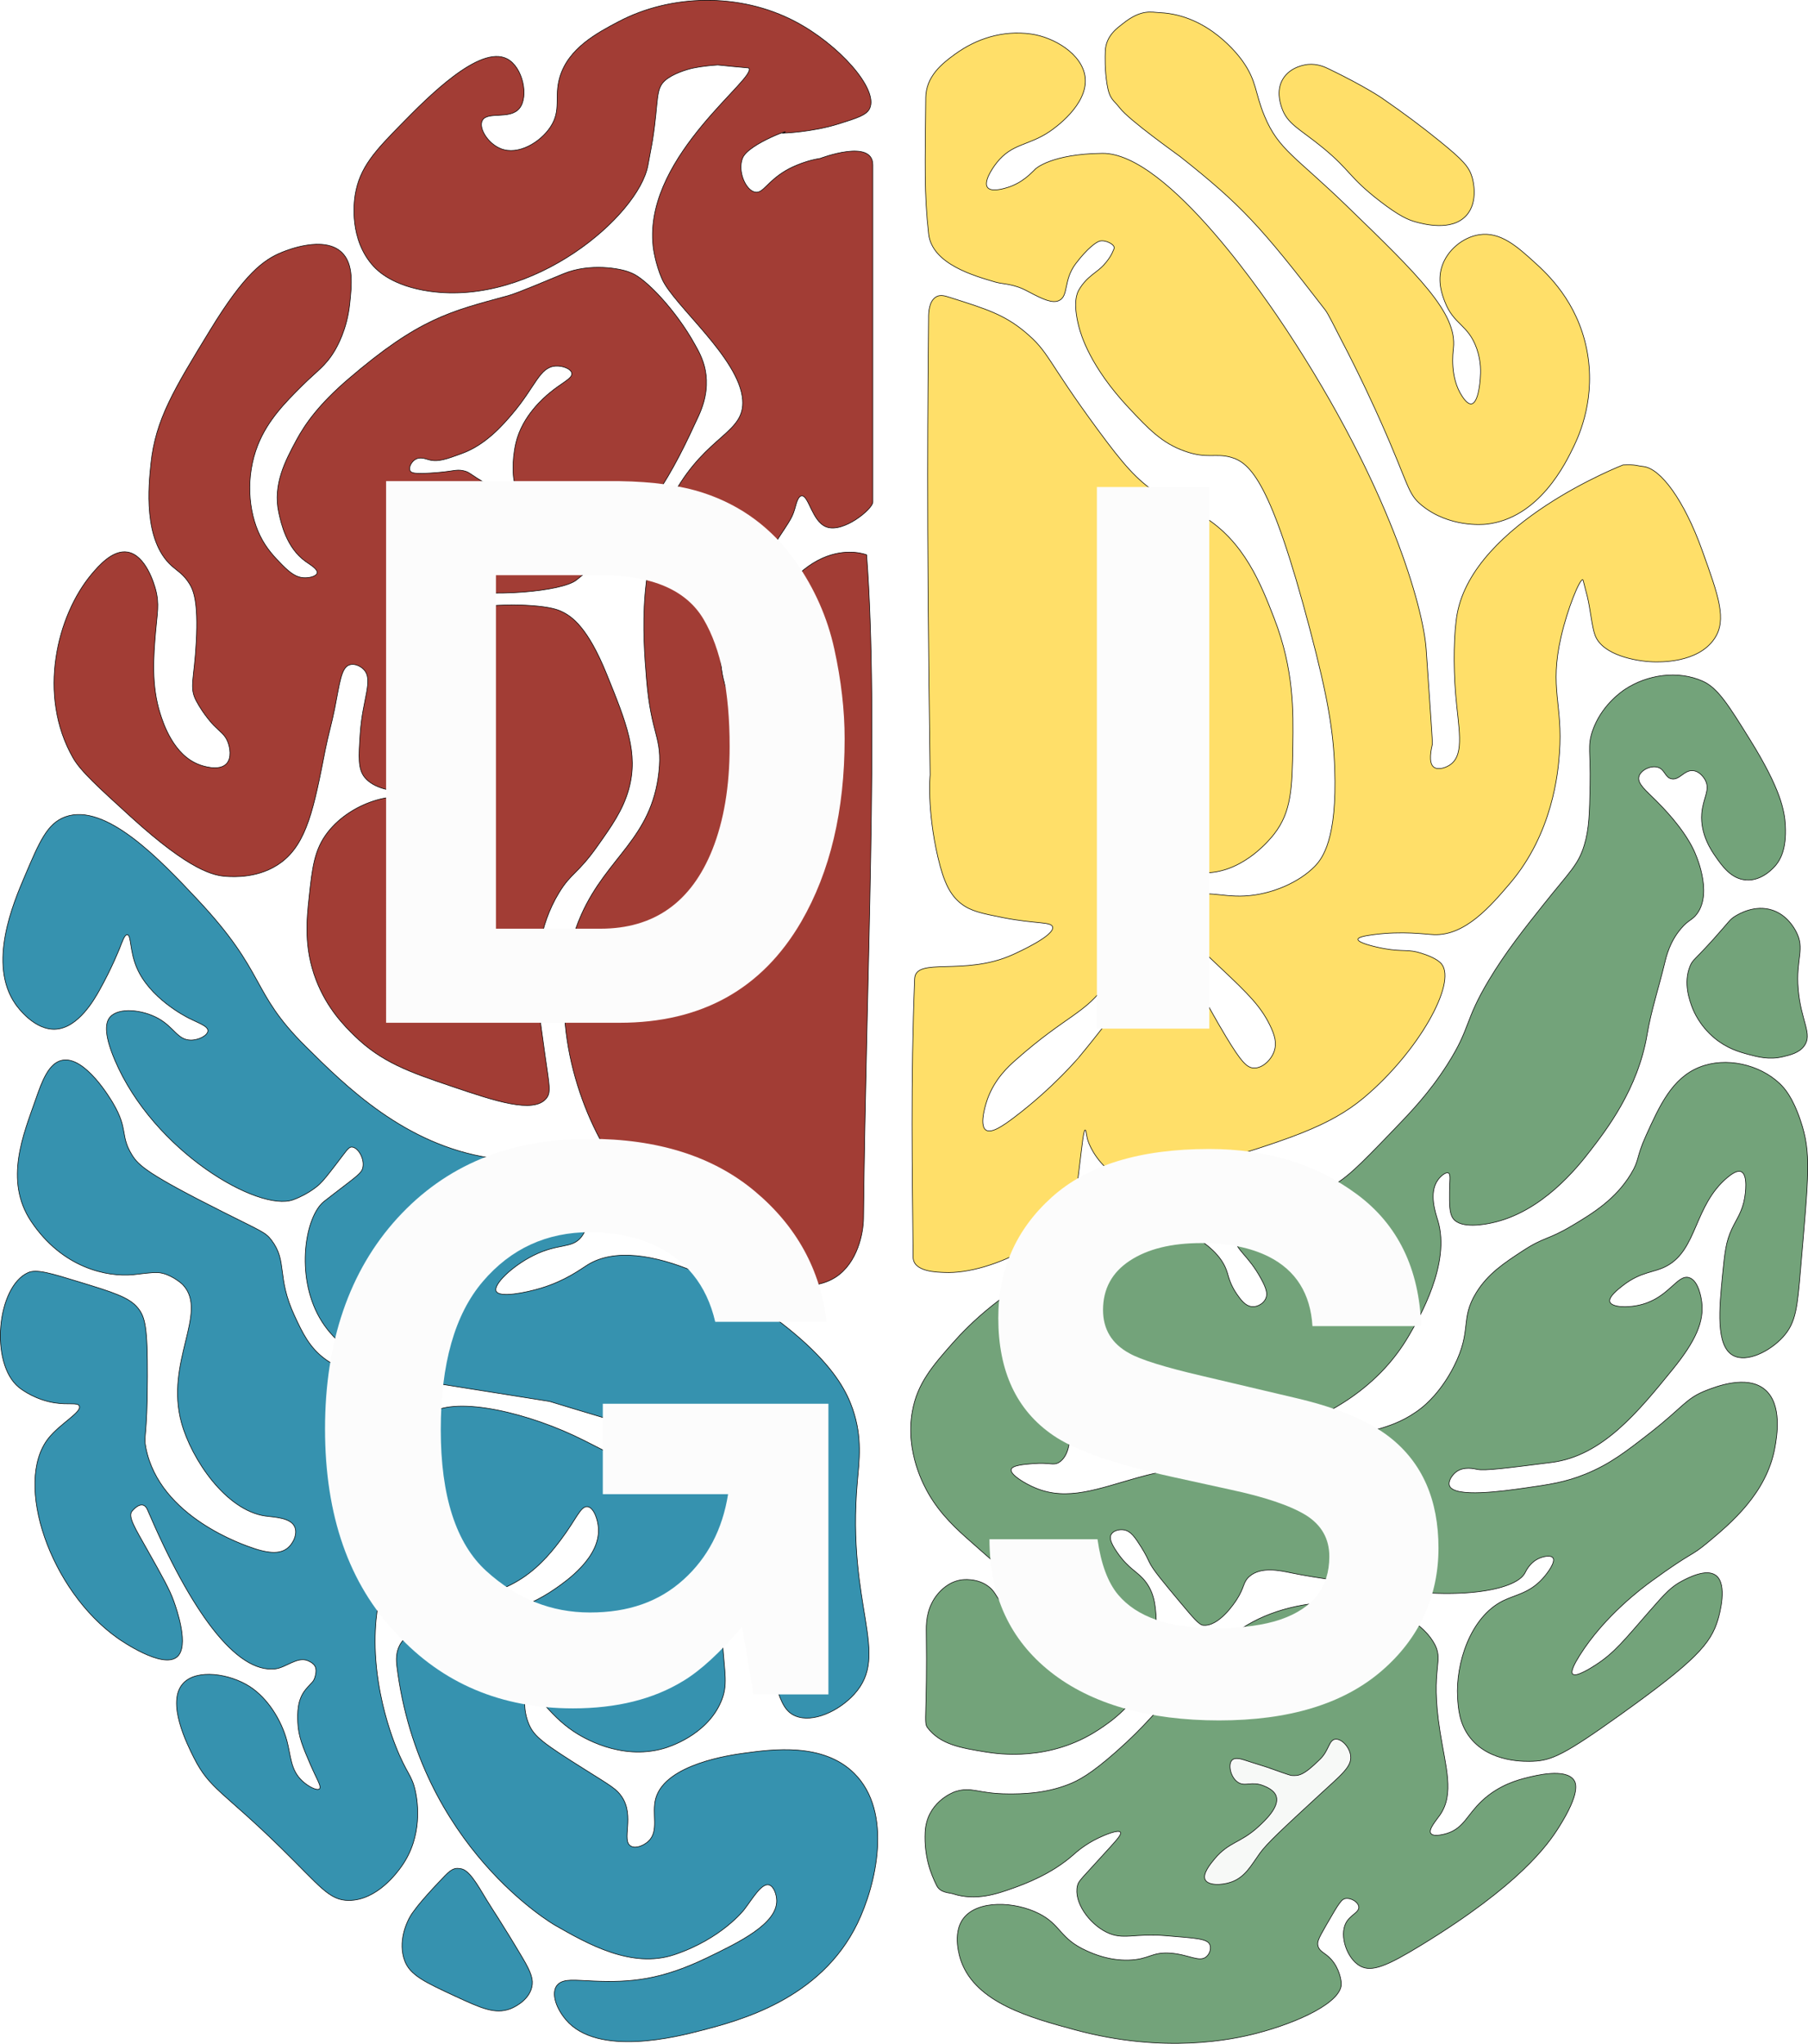 <?xml version="1.0" encoding="UTF-8"?><svg xmlns="http://www.w3.org/2000/svg" xmlns:xlink="http://www.w3.org/1999/xlink" viewBox="0 0 768.88 869"><defs><style>.l{fill:#fcfcfc;}.m{filter:url(#d);}.n{filter:url(#f);}.o{filter:url(#h);}.p{filter:url(#j);}.q{fill:#ffdf69;}.q,.r,.s,.t,.u,.v,.w,.x{stroke:#000;stroke-miterlimit:10;stroke-width:.25px;}.r{fill:#fff;}.s{fill:#73a37a;}.t{fill:#3692af;}.u{fill:#a23d35;}.v{fill:#f7f9f7;}.w{fill:#f9f9f9;}.x{fill:#f9f7f7;}</style><filter id="d" filterUnits="userSpaceOnUse"><feOffset dx="7" dy="7"/><feGaussianBlur result="e" stdDeviation="5"/><feFlood flood-color="#000" flood-opacity=".75"/><feComposite in2="e" operator="in"/><feComposite in="SourceGraphic"/></filter><filter id="f" filterUnits="userSpaceOnUse"><feOffset dx="7" dy="7"/><feGaussianBlur result="g" stdDeviation="5"/><feFlood flood-color="#000" flood-opacity=".75"/><feComposite in2="g" operator="in"/><feComposite in="SourceGraphic"/></filter><filter id="h" filterUnits="userSpaceOnUse"><feOffset dx="7" dy="7"/><feGaussianBlur result="i" stdDeviation="5"/><feFlood flood-color="#000" flood-opacity=".75"/><feComposite in2="i" operator="in"/><feComposite in="SourceGraphic"/></filter><filter id="j" filterUnits="userSpaceOnUse"><feOffset dx="7" dy="7"/><feGaussianBlur result="k" stdDeviation="5"/><feFlood flood-color="#000" flood-opacity=".75"/><feComposite in2="k" operator="in"/><feComposite in="SourceGraphic"/></filter></defs><g id="a"/><g id="b"><g id="c"><path class="x" d="M314.82,365.29c-8.28,57.61-8.4,60.81-8.4,60.81-.17,4.33-.34,10.47-3.96,12.36-3.46,1.81-7.06-1.84-14.83-.49-2.21,.38-6.08,1.05-6.92,3.46-1.14,3.26,3.99,7.6,4.94,8.4,2.56,2.16,4.97,3.09,11.87,5.44,10.15,3.46,9.4,2.98,10.38,3.46,5.33,2.61,6.59,6.49,18.79,26.7,3.07,5.09,5.44,8.89,9.39,9.39,2.57,.33,5.74-.75,6.92-2.97,1.52-2.86-.78-6.67-4.94-13.35-3.22-5.16-4.84-6.56-8.4-11.87-3.53-5.25-5.83-9.67-6.43-10.88-4.18-8.46-2.34-16.81-.49-29.66,4.91-34.18,2.37-47.84,.49-54.88-.41-1.55-3.49-13.11-5.93-12.85-1.47,.16-2.13,4.52-2.47,6.92Z"/><g><path class="u" d="M215.61,24.99c-11.71-6.03-33.92,16.58-44.82,27.69-11.1,11.3-17.91,18.45-19.78,30.32-.43,2.76-2.65,18.88,7.91,30.32,1.72,1.86,8.14,8.32,23.73,10.55,44.34,6.33,88.82-32.13,92.88-53.44,1.7-8.93,2.04-11.16,2.04-11.16,2.59-16.8,1.11-21.35,5.27-25.05,3.21-2.85,9.26-4.73,12.14-5.31,1.52-.31,3.19-.55,3.19-.55,3.58-.53,7.08-.73,7.09-.73,4.76,.48,6.26,.63,6.26,.63,6.83,.67,6.81,.57,6.92,.69,3.72,4.16-43.27,36.54-40.87,73.83,.08,1.22,.23,2.47,.23,2.47s.83,6.78,3.72,13.35c4.95,11.26,32.94,33.67,34.28,51.42,1.07,14.14-15.06,14.77-29,39.55-15.99,28.43-13.37,60.67-11.87,79.1,1.98,24.35,6.91,24.62,5.27,39.55-3.11,28.42-21.9,35.93-32.96,60.64-15.14,33.84-4.59,74.88,10.55,100.19,24.06,40.23,76.04,67.99,97.56,54.05,9.39-6.09,11.8-18.87,11.87-25.05,1.1-102.8,6.59-212.25,1.32-282.13,0,0-29-11.87-48.78,40.87-3.87,10.31-5.34,19.91-7.91,19.78-3.2-.17-7.84-15.69-3.96-30.32,.93-3.52,6.78-12.45,18.46-30.32,9.19-14.06,10.34-15.04,11.65-19.54,.67-2.29,1.31-5.29,2.85-5.51,3.06-.44,4.44,10.86,10.55,13.18,7.27,2.77,19.78-7.7,19.78-10.55,0-88.49,0-53.72,0-143.37,0-11.38-22.37-2.79-22.37-2.79-7.86,1.22-13.97,4.76-14.54,5.1-8.24,4.86-9.77,9.93-13.18,9.23-4.03-.82-7.54-9.01-5.27-14.5,2.56-6.2,23.23-13.35,17.14-10.55,0,0,12.35-.38,23.73-3.96,7.93-2.49,11.9-3.74,13.18-6.59,3.76-8.32-13.13-27.16-31.64-36.91-23.85-12.57-53.23-11.55-75.15,0-9.07,4.78-21.42,11.28-25.05,23.73-2.48,8.51,.83,13.86-3.96,21.09-4.33,6.54-13.67,12.16-21.09,9.23-5.33-2.11-9.47-8.54-7.91-11.87,1.99-4.23,11.72-.25,15.82-5.27,4.09-5.01,1.46-17.62-5.27-21.09Z"/><path class="u" d="M215.94,125.76c-24.47,6.67-37.61,9.53-67.73,35.35-12.47,10.69-18.4,19.02-22.25,26.2-4.54,8.48-10.02,18.71-7.42,30.65,1,4.58,3.26,14.95,11.37,20.76,1.96,1.41,5.32,3.3,4.94,4.94-.33,1.45-3.47,2.18-5.93,1.98-2.76-.23-5.17-1.65-8.9-5.44-3.02-3.07-6.63-6.73-9.39-12.36-5.12-10.44-6.21-25.36-.99-38.56,4.23-10.68,11.82-18.26,18.79-25.21,6.44-6.43,9.84-8.18,13.84-14.83,1.02-1.7,5.27-9.03,6.43-19.78,.88-8.18,1.85-17.3-3.46-22.25-7.59-7.07-22.93-.92-25.21,0-7.98,3.2-16.04,9.19-30.65,33.12-15.49,25.37-23.24,38.06-25.21,56.85-.96,9.18-3.42,32.55,8.9,43.51,2.35,2.09,4.94,3.47,7.42,7.42,1.76,2.81,3.86,7.58,2.97,24.72-.84,16.12-3.1,19.39,0,25.21,3.26,6.13,7.42,10.38,7.42,10.38,2.86,2.93,4.73,3.93,5.93,6.92,1.01,2.5,1.79,6.95-.49,9.39-3.2,3.43-10.45,.83-11.37,.49-11.18-4.01-15.56-17.82-16.81-21.75-3.85-12.13-2.82-24.48-1.98-34.61,.67-8.08,1.71-11.93,0-18.29-.57-2.13-4.13-14.49-11.87-15.82-6.37-1.09-12.33,5.83-15.33,9.39-14.68,17.48-23.17,51.41-7.91,78.11,3.23,5.65,10.39,12.17,24.72,25.21,25.49,23.2,35.4,24.89,40.54,25.21,3.02,.19,14.07,.88,23.24-5.93,11-8.18,13.95-23.23,18.79-47.96,1.14-5.81,2.81-11.5,3.96-17.3,2.24-11.36,2.79-17.67,6.43-18.79,1.98-.61,4.46,.45,5.93,1.98,4.3,4.45-.49,12.28-1.48,27.19-.67,10.14-1.01,15.2,1.98,18.79,7.44,8.92,30.61,6.95,38.07-.49,.74-.74,2.81-3.01,4.45-2.47,1.73,.57,2.48,4.09,1.98,6.92-.63,3.55-3.07,5.11-4.94,7.42-3.67,4.52-3.59,10-3.46,18.79,.18,12.39,4.02,16.85,.49,22.25-1.51,2.31-4.23,4.58-5.93,3.95-.57-.21-2.17-1.15-1.98-13.84,.15-10.42,1.27-12.24,.49-17.8-.63-4.57-1.41-10.14-4.94-13.35-8.04-7.3-29.6-1.63-40.04,11.87-5.73,7.39-6.56,15.13-7.91,27.69-1.01,9.4-2.3,21.35,2.97,35.1,4.69,12.24,12.19,19.71,16.31,23.73,11.64,11.35,23.41,15.47,42.02,21.75,17.53,5.92,34.09,11.51,39.55,4.94,2.17-2.61,1.29-5.58-.49-18.29-2.38-16.92-3.57-25.38-3.46-33.12,.08-6,.48-21.47,9.39-36.09,5.2-8.54,7.87-7.85,16.31-19.78,6.07-8.56,10.89-15.38,13.35-24.22,4.25-15.32-.99-28.21-9.39-48.94-8.09-19.94-14.76-24.61-19.28-26.7-1.51-.7-4.45-1.88-12.85-2.47-27.1-1.92-44.2,6.97-47.46,1.48-1.22-2.05-.03-5.29,1.48-6.92,3.3-3.57,10.44-1.89,12.36-1.48,16.21,3.45,46.64,1.04,52.9-3.95,30.35-24.21,41.38-46.8,51.91-69.71,7.25-15.76,.99-25.82-1.43-30.23-8.13-14.79-20.93-28.06-26.84-30.51-.57-.24-1.06-.43-1.39-.56-3.68-1.43-16.42-3.86-27.69,.74-7.18,2.93-19.49,8.24-23.73,9.39Z"/></g><path class="r" d="M176.89,195.22c1.9-.98,3.99-.13,5.38,.26,3.97,1.11,7.45-.17,14.39-2.73,9.96-3.67,17.26-12.1,21.26-16.81,9.87-11.63,11.5-19.79,18.29-20.27,3.04-.22,6.54,1.14,6.92,2.97,.47,2.25-4.09,3.98-9.39,8.4-2.28,1.9-11.62,9.69-14.34,21.26-1.94,8.28-.99,14.83-.99,14.83,.58,4,1.68,6.43,.49,7.42-.43,.36-1.76,1.02-11.37-4.45-8.04-4.57-7.61-5.31-10.38-5.93-3.5-.78-4.12,.41-14.34,.99-6.4,.36-7.9,0-8.4-.99-.72-1.39,.58-3.97,2.47-4.94Z"/><path class="t" d="M50.82,403.36s-3.19,8.19-8.57,17.8c-2.07,3.69-8.87,15.82-18.46,16.48-9.11,.62-16.33-9.4-17.14-10.55-12.03-17.14-1.03-42.99,3.96-54.71,6.17-14.5,9.48-22.27,17.14-25.05,17.28-6.26,40.74,18.68,56.03,34.94,30.02,31.92,22.36,39.02,46.14,62.62,17.2,17.07,42.23,41.9,78.44,47.46,14.75,2.26,31.13,1.3,38.23,12.52,3.86,6.11,4.88,15.69,.66,21.09-4.02,5.14-9.66,2.52-20.43,7.91-8.95,4.47-17.13,12.32-15.82,15.16,1.33,2.89,12.5,.69,19.12-1.32,10.44-3.16,16.77-8.03,19.78-9.89,22.77-14.12,68.66,11.18,92.94,33.62,12.92,11.93,17.47,20.98,19.78,27.69,4.19,12.22,2.75,22.08,1.98,30.98-4.65,53.22,14.27,73.11-1.32,90.31-6.51,7.18-17.63,12.34-25.05,9.23-7.78-3.26-8.03-14.17-17.14-47.46-4.82-17.63-8.25-29.95-10.55-29.66-3.15,.39-4.63,24.49-3.3,45.48,.88,13.77,2.47,18.46-.66,25.71-6.19,14.35-22.5,19.24-24.39,19.78-18.49,5.25-34.77-4.94-38.23-7.25-11.44-7.63-16.02-17.95-19.12-16.48-2.27,1.08-2.22,7.79,0,13.18,2.24,5.46,6.2,8.36,24.39,19.78,10.94,6.87,12.95,7.98,15.16,11.21,5.71,8.34-.36,18.82,3.96,21.09,2.19,1.15,5.45-.37,7.25-1.98,4.93-4.42,1.36-11.74,3.3-18.46,4.2-14.56,32.01-18.36,37.57-19.12,12.03-1.64,33.56-4.58,46.8,8.57,16.62,16.51,9.28,47.57,1.32,63.94-15.71,32.3-50.31,41.27-66.58,45.48-9.61,2.49-43.87,11.37-57.35-4.61-4.92-5.84-6.34-12.4-3.3-15.16,2.62-2.38,6.97-1.65,15-1.32,15.82,.66,28.65-.43,48.28-9.89,13.45-6.48,29.91-14.41,29.66-24.39-.06-2.55-1.24-6.07-3.3-6.59-3.19-.81-7.02,5.97-10.55,10.55,0,0-9.54,12.39-29.66,19.12-18.23,6.1-37.05-4.68-50.76-12.52,0,0-57.69-33.03-67.24-110.08-.34-2.71-.44-6.08,1.32-9.23,4.13-7.38,14.59-6.58,30.32-9.89,8.79-1.85,22.63-4.88,35.6-13.84,4.69-3.24,19.18-13.26,18.46-25.71-.23-3.98-2.06-8.86-4.61-9.23-2.92-.42-4.82,5.34-11.21,13.84-2.87,3.82-8.3,11.05-16.48,16.48-8.7,5.77-17.08,7.25-21.09,7.91-7.4,1.22-21.71,3.59-28.34-3.96-3.98-4.53-3.3-10.45-5.27-10.55-2.85-.14-5.57,12.17-5.93,13.84-1.68,7.77-3.27,20.14-.66,36.91,2.02,13.03,5.7,23.05,7.25,27.03,4.8,12.3,7.02,12.3,8.57,19.78,.85,4.1,3.21,18.77-5.93,31.64-1.62,2.28-10.29,14.48-22.41,14.5-8.43,.02-12.12-5.87-29-22.41-24.41-23.91-30.15-24.8-36.91-38.23-2.86-5.69-11.91-23.66-4.61-31.64,5.8-6.35,19.88-4.13,28.34,1.32,7.69,4.95,13.48,14.34,15.82,23.07,1.75,6.55,1.48,12.41,6.59,17.14,2.56,2.36,6.24,4.23,7.25,3.3,1-.92-1.15-4.03-3.95-10.55-3.02-7.01-5.08-11.78-5.27-17.8-.12-3.72-.31-9.42,3.3-13.84,2.83-3.47,3.48-3.04,4.2-6.1,.75-3.16-.12-4.89-3.21-6.18-4.51-1.88-9.26,2.92-13.84,3.46-16.64,1.96-35.77-24.21-54.38-67.65-1.73-4.04-5.14-1.17-6.59,.66-1.79,2.25,1.33,7.15,6.59,16.48,6.3,11.18,9.45,16.76,11.21,21.75,1.2,3.4,6.77,19.23,1.32,23.73-6.21,5.12-23.66-6.94-25.05-7.91-28.95-20.32-44.44-66.13-29.66-85.03,4.89-6.26,14.43-11.26,13.18-13.84-.75-1.57-4.55-.36-10.55-1.32-7.69-1.23-13.34-5.1-15.16-6.59-12.45-10.2-9.31-42.88,3.95-48.78,3.59-1.6,9.65,.25,21.75,3.96,14.26,4.36,21.4,6.54,25.05,11.21,2.99,3.82,4,8.08,3.95,29-.06,27.13-1.77,24.69-.66,30.32,5.8,29.46,41.74,41.39,46.14,42.85,7.95,2.64,11.66,1.63,13.84,0,2.81-2.1,4.58-6.35,3.3-9.23-1.77-3.99-8.81-4.07-12.52-4.61-16.87-2.47-31.37-24.26-35.6-39.55-7.19-26,11.53-46.86,.66-58.67-.93-1.01-5.72-4.9-10.55-5.27-2.64-.21-8.32,.68-10.79,.91-10.88,.99-29.91-2.72-43.26-22.66-11.72-17.51-3.12-37.42,1.98-52.08,2.6-7.49,5.44-15.32,11.21-16.48,9.67-1.94,20.52,16.34,21.75,18.46,6.46,11.1,2.85,13.54,7.91,21.75,2.78,4.52,6.57,8.15,38.89,24.39,16.42,8.25,17.92,8.56,20.43,11.87,6.97,9.16,2.05,15.49,9.89,32.3,3.29,7.07,6.3,13.51,13.18,18.46,5.74,4.12,8.75,3.31,13.84,8.57,2.49,2.57,6.77,6.99,8.57,13.84,1.05,4.02,.58,6.29,2.64,7.91,3.26,2.57,8.92,.38,9.89,0,4.48-1.74,6.96-4.91,7.91-5.93,8.56-9.29,38.9-3.11,62.62,7.91,13.3,6.18,22.45,12.91,27.03,9.23,2.13-1.71,2.8-5.3,1.98-7.91-1.38-4.4-7-6.07-13.18-7.91-26.68-7.96-25.57-7.78-26.37-7.91-45.47-7.26-44.54-7.04-45.48-7.25-17.87-4.01-41.23-9.24-52.08-28.34-10.35-18.23-5.98-43.25,1.98-49.44,3.22-2.51,4.84-3.75,4.84-3.75,9.4-7.24,11.17-8.3,11.64-10.75,.73-3.79-2.13-8.41-4.61-8.57-1.58-.1-2.38,1.63-7.25,7.91-3.2,4.14-4.81,6.2-6.59,7.91,0,0-4.25,4.07-11.21,6.59-14.66,5.33-59.28-20.49-75.81-59.33-5.22-12.28-3.69-16.56-1.98-18.46,3.69-4.08,13.68-3.1,20.43,.66,6.78,3.77,8.23,9.2,13.84,9.23,3.47,.02,7.18-2.04,7.25-3.95,.07-1.99-3.79-3.2-7.91-5.27-1.96-.98-16.97-8.74-22.41-21.75-2.97-7.11-2.23-13.74-3.95-13.84-1.12-.06-2.04,2.69-3.3,5.93Z"/><path class="t" d="M189.25,797.55c-8.22,8.51-11.87,13.02-13.84,15.82-2.8,3.97-6.24,12.57-3.3,20.43,2.31,6.15,8.79,9.16,21.75,15.16,10.83,5.01,16.69,7.62,23.07,5.27,.52-.19,7.75-2.97,9.23-9.23,.76-3.19-.23-6.24-3.96-12.52-8.71-14.68-13.02-20.93-15-24.22-4.62-7.71-7.83-13.25-11.37-13.68-1.74-.21-3.17-.58-6.59,2.97Z"/><path class="w" d="M451.27,255.04c4.14,9.3,8.58,12.39,11.54,18.46,5.72,11.72,1.26,25,0,28.34-2.53,6.68-6.5,11.25-12.19,17.8-5.79,6.65-10.88,11.21-10.88,11.21-7.65,6.85-12.67,9.4-12.19,13.18,.22,1.78,1.64,3.64,3.3,3.96,3.67,.7,5.32-6.79,11.54-11.21,8.69-6.17,23.07-4.05,31.64-.66,6.09,2.41,10.53,5.98,17.47,4.94,1.06-.16,5.56-.83,6.26-3.3,.72-2.53-2.94-5.58-4.94-7.25-5.56-4.64-8.74-3.81-11.87-6.92-3.07-3.06-3.28-7.11-3.63-13.84-.64-12.42,3.24-16.1,1.98-26.37-.52-4.23-1.59-6.98-3.63-12.19-5.72-14.68-13.84-23.03-20.1-29.33-7.98-8.03-10.32-7.71-11.21-7.25-1.78,.92-1.66,4.44-1.65,4.61,.16,3.43,2.67,4.75,5.6,9.56,1.49,2.44,1.85,3.76,2.97,6.26Z"/><path class="q" d="M393.67,41.72c.08-9.3,7-14.75,12.61-18.79,8.82-6.36,19.93-10.17,32.13-8.49,9.79,1.35,21.94,8.54,23.07,18.46,1.33,11.7-13.29,21.81-15.16,23.07-9.01,6.07-15.84,4.92-22.41,13.18-2.36,2.96-5.64,8.33-3.95,10.55,1.65,2.17,7.35,.38,8.57,0,6.39-2,10.1-6.22,11.87-7.91,0,0,6.6-6.34,28.34-6.59,28.14-.33,71.2,64.16,78.44,75.15,43.65,66.27,58.1,117.85,59.33,135.79,1.82,26.53,2.73,39.8,2.64,40.21-.43,1.95-1.92,8.04,.66,9.89,1.8,1.29,5.21,.26,7.25-1.32,5.87-4.53,3.14-15.65,1.98-29.66-1.04-12.55-.75-26.62,.66-34.28,7.13-38.72,70.53-63.28,70.53-63.28,5.52-.25,5.72,.37,8.57,.66,7.44,.75,17.45,14.47,25.05,35.6,7.08,19.7,10.62,29.55,5.27,37.57-7.07,10.6-23.72,9.99-26.37,9.89-6.91-.26-21.12-2.76-24.39-11.21-1.37-3.54-2.02-11.24-3.3-16.48-.18-.73-.26-.96-.96-3.7-.84-3.28-.86-3.51-1.02-3.55-1.24-.31-6.4,12.01-9.23,24.39-5.04,22.04,.87,28.5-.66,49.44-.59,8.07-2.82,33.94-21.09,55.37-8.14,9.54-18.99,22.27-32.3,21.75-3.88-.15-13.11-1.63-25.71,0-3.78,.49-6.53,1.08-6.59,1.98-.09,1.45,6.9,3.19,11.21,3.96,7.99,1.43,10.17,.12,15.82,1.98,1.9,.62,6.65,2.18,8.57,4.61,6.39,8.1-9.82,37.22-32.96,56.69-14.84,12.48-32.74,17.99-68.55,29-2.71,.83-32.03,9.63-40.87,1.32-6.81-6.4-8.3-12.76-8.3-12.76-.45-1.94-.55-3.71-.93-3.72-.66-.01-1.19,5.28-2.64,17.14-.79,6.5-1.19,9.75-1.32,10.55-2.64,16.33-35.43,33.87-55.95,32.88-2.77-.13-13.21-.13-13.27-6.51-.33-36.01-1.07-75.31,.66-118.32,.38-9.53,21.02-1.02,41.53-10.22,2.73-1.22,18.1-8.23,17.14-11.87-.61-2.3-7.25-1.22-21.09-3.95-9.1-1.8-13.73-2.76-17.8-5.93-4.55-3.55-7.33-8.77-9.89-19.78-4.76-20.48-3.3-34.94-3.3-34.94-1.65-119.97-.91-156.55-.66-193.8,0-1.34-.18-6.33,2.22-8.73,2.13-2.13,4.49-1.29,7-.49,15.26,4.83,22.9,7.24,31.64,14.5,10.54,8.76,8.94,11.57,30.98,41.53,11.17,15.19,16.65,21.36,25.05,27.03,9.17,6.19,11.98,5.14,19.78,9.89,17.62,10.72,24.76,29.14,30.32,43.51,8.39,21.67,8.13,39.5,7.91,54.05-.27,18.11-.57,28.08-7.91,37.57-1.56,2.01-12.3,15.46-27.69,16.48-6.58,.43-9.85-1.68-16.48,.66-8.76,3.09-13.35,10.39-13.84,11.21-3.95,6.49-1.99,10.02-5.27,19.78-2.33,6.93-5.48,11.58-7.91,15.16-8.97,13.23-16.95,13.52-38.89,32.96-2.96,2.62-8.76,7.88-11.87,16.48-.25,.68-3.89,11-.66,13.18,2.33,1.57,7.2-1.75,11.87-5.27,16.93-12.8,27.68-25.71,27.69-25.71,17.45-20.96,21.07-29.37,32.96-32.96,3.59-1.08,7.59-2.23,11.87-.66,6.26,2.31,7.8,8.51,17.8,25.05,6.44,10.66,8.86,13.14,11.87,13.18,3.67,.06,7.33-3.53,8.57-7.25,1.1-3.3,.29-6.65-1.98-11.21-3.88-7.8-8.97-12.94-20.43-23.73-9.02-8.49-11.71-10.81-13.18-15.82-.34-1.15-2.78-9.47,1.32-13.84,4.12-4.39,11.03-.75,21.75-1.32,11.65-.62,23.23-5.95,29.66-12.52,3.46-3.53,9.6-11.68,8.57-41.53-.55-15.98-2.89-30.27-10.55-59.33-16.45-62.42-25.25-70.81-33.62-73.17-6.62-1.86-10.07,.86-19.78-2.64-9.54-3.43-15.15-9.29-23.73-18.46-16.41-17.53-20.22-30.95-21.09-34.28-2.76-10.55-.73-14.56,0-15.82,3.36-5.77,7.75-7.4,10.55-10.55,2.64-2.97,3.45-4.7,4.37-6.92,.71-1.7-3.71-3.96-6.18-3.21-1.4,.42-5.06,2.92-10.05,9.48-5.47,7.18-2.93,13.9-7.25,15.82-2.67,1.19-6.43-.33-13.18-3.96-6.41-3.44-10.33-2.92-13.84-3.95-8.83-2.6-26.89-7.6-28.34-20.43-1.98-17.47-1.48-29.33-1.24-57.76Zm108.02,24.72c26.2,20.76,34.36,29.66,61.8,65.26,1.5,1.95,3.76,6.79,6.67,12.36,8.44,16.11,14.65,29.86,17.3,35.84,11.99,27.04,11.04,30.04,17.3,35.1,11.56,9.34,25.83,8.05,27.19,7.91,22.61-2.38,33.98-26.14,37.33-33.12,2.25-4.7,9.67-20.81,5.44-41.53-4.1-20.07-16.51-31.64-22.25-36.83-7.25-6.57-14.42-13.05-23.48-11.62-6.88,1.09-13.58,6.53-15.82,13.6-2,6.33,.18,12.06,1.24,14.83,3.8,9.97,9.98,9.65,13.6,20.02,1.96,5.64,1.68,10.18,1.48,12.85-.07,.97-.74,10.15-3.71,10.63-1.61,.26-3.25-2.15-3.96-3.21-5.34-8.03-3.91-18.6-3.71-20.52,1.59-14.92-14.72-30.74-45.24-60.31-21.98-21.31-29.09-23.93-35.1-38.31-4.23-10.13-3.18-14.75-9.39-23.48-1.53-2.14-14.35-19.59-35.1-20.52-3.58-.16-7.86-1.69-15.82,4.7-1.92,1.54-7.17,4.94-7.42,11.62-.09,2.51-.25,7.91,.74,14.09,1.06,6.61,2.75,6.61,5.44,10.13,3.96,5.19,24.38,19.66,25.46,20.52Zm63.53-37.08c-1.79-.87-4.91-2.33-8.9-1.98-.74,.06-7.67,.78-10.88,6.43-2.62,4.62-1.11,9.67-.49,11.62,2.34,7.4,7.67,9.2,17.8,17.55,11.62,9.57,10.91,12.4,23.98,22.49,8.48,6.55,12.28,8.07,15.33,8.9,3.19,.87,15.26,4.17,21.51-2.72,5.39-5.94,2.75-15.39,2.47-16.31-1.31-4.43-3.87-7.3-14.09-15.57-7.36-5.95-14.51-11.32-24.22-18.04,0,0-7.09-4.91-22.49-12.36Z"/><path class="s" d="M742.46,374.19c-6.27-.49-10.07-5.91-12.85-9.89-1.7-2.43-6.59-9.42-5.93-18.29,.49-6.65,3.79-10.08,1.48-14.34-.2-.38-1.96-3.52-4.94-3.95-3.94-.57-5.91,4.18-9.39,3.46-2.87-.6-2.76-4.09-5.93-4.94-3.03-.81-7.2,1.29-7.91,3.96-.8,3,2.97,5.93,7.42,10.38,2.52,2.53,11.27,11.29,15.82,20.76,.67,1.4,8.32,17.81,1.48,27.19-2.06,2.82-3.58,2.47-6.92,6.43-4.69,5.56-6.12,11.5-6.92,14.83-2.43,10.06-5.7,19.95-7.42,30.16-3.9,23.15-17.32,40.51-24.22,49.44-5.54,7.16-20.62,26.19-42.02,30.65-2.34,.49-12.99,2.71-16.31-1.98-1.54-2.18-1.52-5.87-1.48-11.37,.03-4.71,.63-7.38-.49-7.91-1.11-.52-3.26,1.33-4.45,2.97-4.04,5.58-.88,14.35,0,17.3,5.47,18.26-7.76,41.04-12.36,48.94-12.28,21.13-31.14,30.71-38.07,34.11-17.11,8.41-32.01,8.41-61.8,8.4,0,0-40.9,0-43.51-11.87-.27-1.25-.45-4.53-2.97-6.92-2.23-2.12-5.84-3.13-6.92-1.98-1.29,1.37,1.13,5.65,2.97,8.9,2.76,4.89,3.85,4.76,4.94,7.42,2.21,5.38,.78,13.31-3.46,15.82-2.39,1.42-3.68-.06-10.88,.49-3.83,.3-8.93,.69-9.39,2.47-.57,2.17,5.82,6.02,10.38,7.91,13.65,5.66,26.65,.26,43.51-4.45,10.57-2.95,21.38-4.77,43.01-8.4,16.57-2.78,39.25-5.84,61.3-12.85,3.51-1.12,9.82-3.23,16.31-8.4,1.58-1.26,8.28-6.77,13.84-17.8,7.73-15.31,2.44-19.83,9.39-31.15,4.99-8.12,11.94-12.67,19.78-17.8,9.39-6.14,10.5-4.44,21.26-10.88,8.64-5.17,18.17-11.02,24.72-21.75,3.84-6.29,2.15-6.86,6.43-16.31,5.83-12.87,11.1-24.52,22.74-29.17,11.32-4.52,25.55-1.17,34.11,6.92,2.04,1.92,5.52,5.78,8.9,15.82,4.61,13.68,3.5,22.4,0,63.28-1.37,16.03-1.88,22.54-7.42,28.67-5.53,6.13-15.4,11.1-21.26,7.91-7.48-4.08-5.89-20.11-4.45-34.61,.91-9.19,1.37-13.79,3.96-19.28,2.05-4.35,4.45-7.32,5.44-13.35,.17-1.06,1.5-9.49-1.48-10.88-1.65-.77-4.05,.89-5.93,2.47-14.17,11.89-12.69,30.51-25.71,37.57-5.65,3.07-10.85,2.22-18.79,8.4-1.86,1.45-6.21,4.84-5.44,6.92,.86,2.33,7.95,2.64,13.84,.99,11.39-3.2,14.85-12.76,19.78-11.37,4.27,1.21,5.31,9.41,5.44,10.38,1.05,8.26-2.51,16.55-12.36,28.67-14.63,18.02-29.89,36.81-51.42,39.55-19,2.42-28.5,3.63-31.64,2.97-1.36-.29-5.73-1.33-8.9,.99-1.8,1.32-3.65,4.05-2.97,5.93,1.92,5.31,23.24,2.26,32.14,.99,10.5-1.5,17.14-2.45,25.71-5.93,10.37-4.21,17.26-9.58,27.19-17.3,14.46-11.25,15.36-14.85,24.22-18.29,4.17-1.62,17.11-6.65,24.72-.49,7.73,6.25,5.25,20.23,4.45,24.72-3.47,19.55-18.82,32.33-28.67,40.54-7.64,6.36-5.63,3.16-23.73,16.31-3.77,2.74-20.02,14.74-30.65,31.64-2.26,3.6-3.95,6.9-2.97,7.91,1.47,1.51,8.21-2.87,9.89-3.96,7.86-5.1,11.86-10.27,22.74-22.74,6.85-7.85,9.34-10.47,13.84-12.85,2.46-1.3,10.22-5.41,14.34-2.47,5.22,3.72,1.63,16.61,.99,18.79-3.05,10.4-9.64,17.71-41.53,40.54-23.55,16.86-29.17,19.47-37.08,19.78-3.03,.12-18.24,.71-26.7-9.89-4.77-5.98-5.17-12.72-5.44-17.3-.83-14.09,5.23-34.01,19.28-41.03,5.27-2.63,11.12-3.18,16.81-9.39,2.35-2.57,5.69-7.22,4.45-8.9-.92-1.25-4.19-.65-6.43,.49-3.51,1.79-5.05,5.18-5.44,5.93-4.07,7.84-30.67,11.82-62.29,5.93-12.31-2.29-24.83-3.38-37.08-5.93-4.91-1.02-12.87-2.79-17.8,1.48-2.83,2.46-2.02,4.62-5.44,9.89-.77,1.19-7.57,11.67-14.34,10.88-1.66-.19-4.26-3.26-9.39-9.39-7.89-9.42-11.86-14.19-13.35-17.3-.56-1.17-1.59-3.46-3.46-6.43-2.64-4.17-4.43-6.92-7.42-7.42-1.97-.33-4.55,.31-5.44,1.98-.74,1.39-.27,3.41,2.47,7.42,5.21,7.61,8.85,8.12,12.36,12.85,4.02,5.42,4.22,11.48,4.45,18.79,.31,9.64-2.24,16.86-2.97,18.79-5.44,14.51-16.91,22.04-21.75,25.21-20.58,13.51-42.32,10.31-47.96,9.39-10.44-1.7-19.27-3.14-24.72-10.38-1.7-2.26,0-4.94-.49-41.53-.06-4.17,.65-10.26,4.94-15.33,1.1-1.29,4.38-5.05,9.89-5.93,.47-.07,6.91-1.01,11.87,2.97,3.46,2.78,2.94,5.34,6.43,6.92,2.14,.97,5.77,1.55,7.91-.49,1.44-1.38,1.87-3.62,1.48-5.44-.8-3.81-5.11-5.63-8.4-7.42-1.87-1.01-6.52-5.12-15.82-13.35-4.7-4.16-12.08-10.68-17.3-19.78-1.65-2.87-10.07-17.54-6.92-35.1,2.12-11.81,8.43-19.14,17.3-29.17,6.47-7.32,21.44-22.65,47.96-35.1,18.37-8.63,41.07-19.29,54.38-10.38,5.01,3.35,12.1,8.09,14.34,15.82,.41,1.42,1.26,5.02,3.95,8.9,1.68,2.42,3.76,5.42,6.92,5.44,2.2,.01,4.54-1.43,5.44-3.46,.9-2.03,.24-4.35-1.98-8.4-5.59-10.21-10.27-11.62-11.37-17.3-1.05-5.44,2.06-10.26,2.47-10.88,6.37-9.58,20.1-3.35,37.08-10.38,7.17-2.97,13.85-9.89,27.19-23.73,8.35-8.65,16.03-16.62,23.73-28.67,10.21-15.99,7.12-18.27,17.8-36.09,7.12-11.89,15.17-22,23.24-32.13,11.16-14.03,14.75-16.8,17.3-25.21,2.11-6.97,2.24-13.62,2.47-25.71,.27-13.94-1.17-16.36,.99-22.74,3.69-10.89,12.29-16.77,13.84-17.8,9.4-6.23,22.46-8.24,33.12-3.46,6.41,2.88,11.03,10.32,20.27,25.21,12.87,20.74,14.49,29.97,14.83,36.09,.57,10.29-2.34,14.81-3.96,16.81-.71,.88-5.79,6.98-12.85,6.43Zm-344.09,427.64c1.54,3.08,5.31,2.94,6.92,3.46,9.72,3.16,18.77,.03,25.71-2.47,4.47-1.61,16.26-5.87,25.71-14.34,.78-.7,4.54-4.12,10.38-6.92,2.94-1.41,8.57-3.71,9.39-2.47,.56,.84-1.32,2.96-4.45,6.43-12.28,13.59-13.31,14.09-13.84,16.31-1.65,6.87,4.85,16.06,12.36,19.78,7.15,3.53,11.65,.33,25.21,1.48,12.91,1.1,17.76,1.2,18.79,3.95,.61,1.63-.17,3.79-1.48,4.94-2.96,2.6-7.51-.91-15.33-1.48-8.09-.59-8.99,2.74-17.8,2.97-8.34,.21-14.77-2.59-17.8-3.95-11.56-5.19-10.81-11.02-20.27-15.82-10.35-5.26-26.14-5.85-32.13,1.98-5.04,6.57-1.49,16.88-.99,18.29,6.38,17.79,29.63,24.08,48.45,29.17,38.2,10.33,67.09,4.08,77.12,1.48,18.11-4.68,36.48-13.38,36.09-21.26-.06-1.16-.72-6.36-4.45-10.38-2.55-2.75-4.74-3-5.44-5.44-.52-1.82,.24-3.27,3.46-8.9,5.69-9.93,6.64-11.18,8.4-11.37,2.39-.25,5.16,1.55,5.44,3.46,.35,2.44-3.6,3.45-5.44,6.92-2.92,5.5,.5,15.21,5.93,18.29,5.05,2.87,11.75-.06,26.2-8.9,41.79-25.55,53.7-42.6,58.34-49.93,9.37-14.81,7.37-18.97,6.43-20.27-3.63-5.03-16.2-1.88-19.78-.99-3.65,.91-11.93,2.99-19.28,9.89-6.41,6.02-7.66,11.53-14.83,13.84-.3,.1-5.74,1.8-6.92,0-1.12-1.71,2.3-5.48,3.96-7.91,6.1-8.93,2.38-20.2,0-35.1-4.56-28.58,2.31-30.04-2.97-38.56-11.56-18.7-50.99-22.08-76.63-8.4-11.43,6.1-20.51,15.8-31.64,27.69-8.33,8.89-13.9,16.42-26.7,27.69-10.77,9.48-15.93,12.16-20.27,13.84-10.14,3.93-19.95,3.97-25.21,3.96-13.5-.05-15.51-3.24-22.74-.99-1.34,.42-12.26,4.78-12.85,17.3-.49,10.38,2.47,17.8,4.94,22.74Z"/><path class="v" d="M523.94,748.44c-1.78,1.74-.7,7.24,2.47,9.39,3.08,2.09,5.76-.57,10.88,1.48,1.26,.5,4.54,1.82,5.44,4.45,1.55,4.53-4.82,10.45-7.42,12.85-7.69,7.14-12.62,6.45-18.79,13.84-1.68,2.02-5.32,6.38-3.96,8.9,1.31,2.44,6.86,2.36,10.88,.99,6.02-2.05,8.5-6.96,12.36-12.36,2.99-4.18,10.23-10.86,24.72-24.22,10.02-9.24,14.49-12.55,13.84-17.3-.49-3.6-3.81-7.17-6.43-6.92-2.81,.26-2.73,4.73-6.43,8.4-7.33,7.3-9.32,7.19-12.25,7.03-.72-.04-7.39-2.44-7.87-2.62-2.78-1.08-7.71-2.47-12.01-3.91-3.29-1.1-4.67-.75-5.44,0Z"/><path class="s" d="M763.72,395.94c-.8-1.49-3.77-6.82-9.89-8.9-7.53-2.55-14.45,1.64-15.82,2.47-2.58,1.56-2.57,2.32-9.39,9.89-8.04,8.91-8.77,8.65-9.89,11.37-3.01,7.32-.11,14.92,.99,17.8,.46,1.21,2.95,7.5,9.39,12.85,5.34,4.44,10.62,5.92,14.34,6.92,4.13,1.11,8.94,2.41,14.83,.99,3.15-.76,6.75-1.63,8.9-4.45,3.88-5.09-1.34-10.72-2.47-24.22-1.1-13.2,3.11-17.09-.99-24.72Z"/><g class="m"><path class="l" d="M292.14,202.59c16.16,5.31,29.24,15.05,39.25,29.22,8.03,11.46,13.5,23.85,16.42,37.19,2.92,13.33,4.38,26.04,4.38,38.12,0,30.62-6.15,56.56-18.45,77.81-16.68,28.65-42.43,42.97-77.25,42.97h-99.3V197.59h99.3c14.28,.21,26.16,1.88,35.65,5Zm-88.23,35v150.31h44.45c22.74,0,38.6-11.2,47.57-33.59,4.9-12.29,7.36-26.93,7.36-43.91,0-23.44-3.68-41.43-11.03-53.98-7.36-12.55-21.99-18.83-43.9-18.83h-44.45Z"/></g><g class="n"><path class="l" d="M507.27,430.4h-47.81V200.09h47.81v230.31Z"/></g><g class="o"><path class="l" d="M459.73,647.52c1.49,10.52,4.41,18.39,8.77,23.59,7.98,9.48,21.64,14.22,41,14.22,11.59,0,21.01-1.25,28.24-3.75,13.72-4.79,20.58-13.7,20.58-26.72,0-7.6-3.36-13.49-10.08-17.66-6.72-4.06-17.38-7.66-31.98-10.78l-24.93-5.47c-24.51-5.42-41.34-11.3-50.51-17.66-15.52-10.62-23.28-27.24-23.28-49.84,0-20.62,7.59-37.76,22.78-51.41,15.19-13.65,37.49-20.47,66.91-20.47,24.57,0,45.53,6.43,62.87,19.3,17.35,12.87,26.44,31.54,27.29,56.02h-46.25c-.85-13.85-7.05-23.7-18.58-29.53-7.69-3.85-17.25-5.78-28.67-5.78-12.71,0-22.85,2.5-30.44,7.5s-11.37,11.98-11.37,20.94c0,8.23,3.74,14.38,11.21,18.44,4.8,2.71,15,5.89,30.6,9.53l40.42,9.53c17.71,4.17,30.99,9.74,39.83,16.72,13.73,10.83,20.59,26.51,20.59,47.03s-8.13,38.52-24.4,52.42c-16.27,13.91-39.25,20.86-68.94,20.86s-54.17-6.85-71.54-20.55c-17.37-13.7-26.06-32.52-26.06-56.48h45.94Z"/></g><g class="p"><path class="l" d="M297.16,555.07c-3.65-15.73-12.55-26.72-26.72-32.97-7.92-3.44-16.72-5.16-26.41-5.16-18.54,0-33.78,6.99-45.7,20.98-11.93,13.98-17.89,35.01-17.89,63.08s6.46,48.29,19.38,60.04c12.92,11.75,27.6,17.62,44.06,17.62s29.38-4.63,39.69-13.9c10.31-9.27,16.67-21.4,19.06-36.42h-53.28v-38.44h95.94v123.59h-31.88l-4.84-28.75c-9.27,10.89-17.6,18.56-25,23.02-12.71,7.78-28.33,11.67-46.88,11.67-30.52,0-55.52-10.57-75-31.7-20.31-21.24-30.47-50.28-30.47-87.13s10.26-67.14,30.78-89.63c20.52-22.49,47.66-33.73,81.41-33.73,29.27,0,52.79,7.42,70.55,22.27,17.76,14.84,27.94,33.36,30.55,55.55h-47.34Z"/></g></g></g></svg>